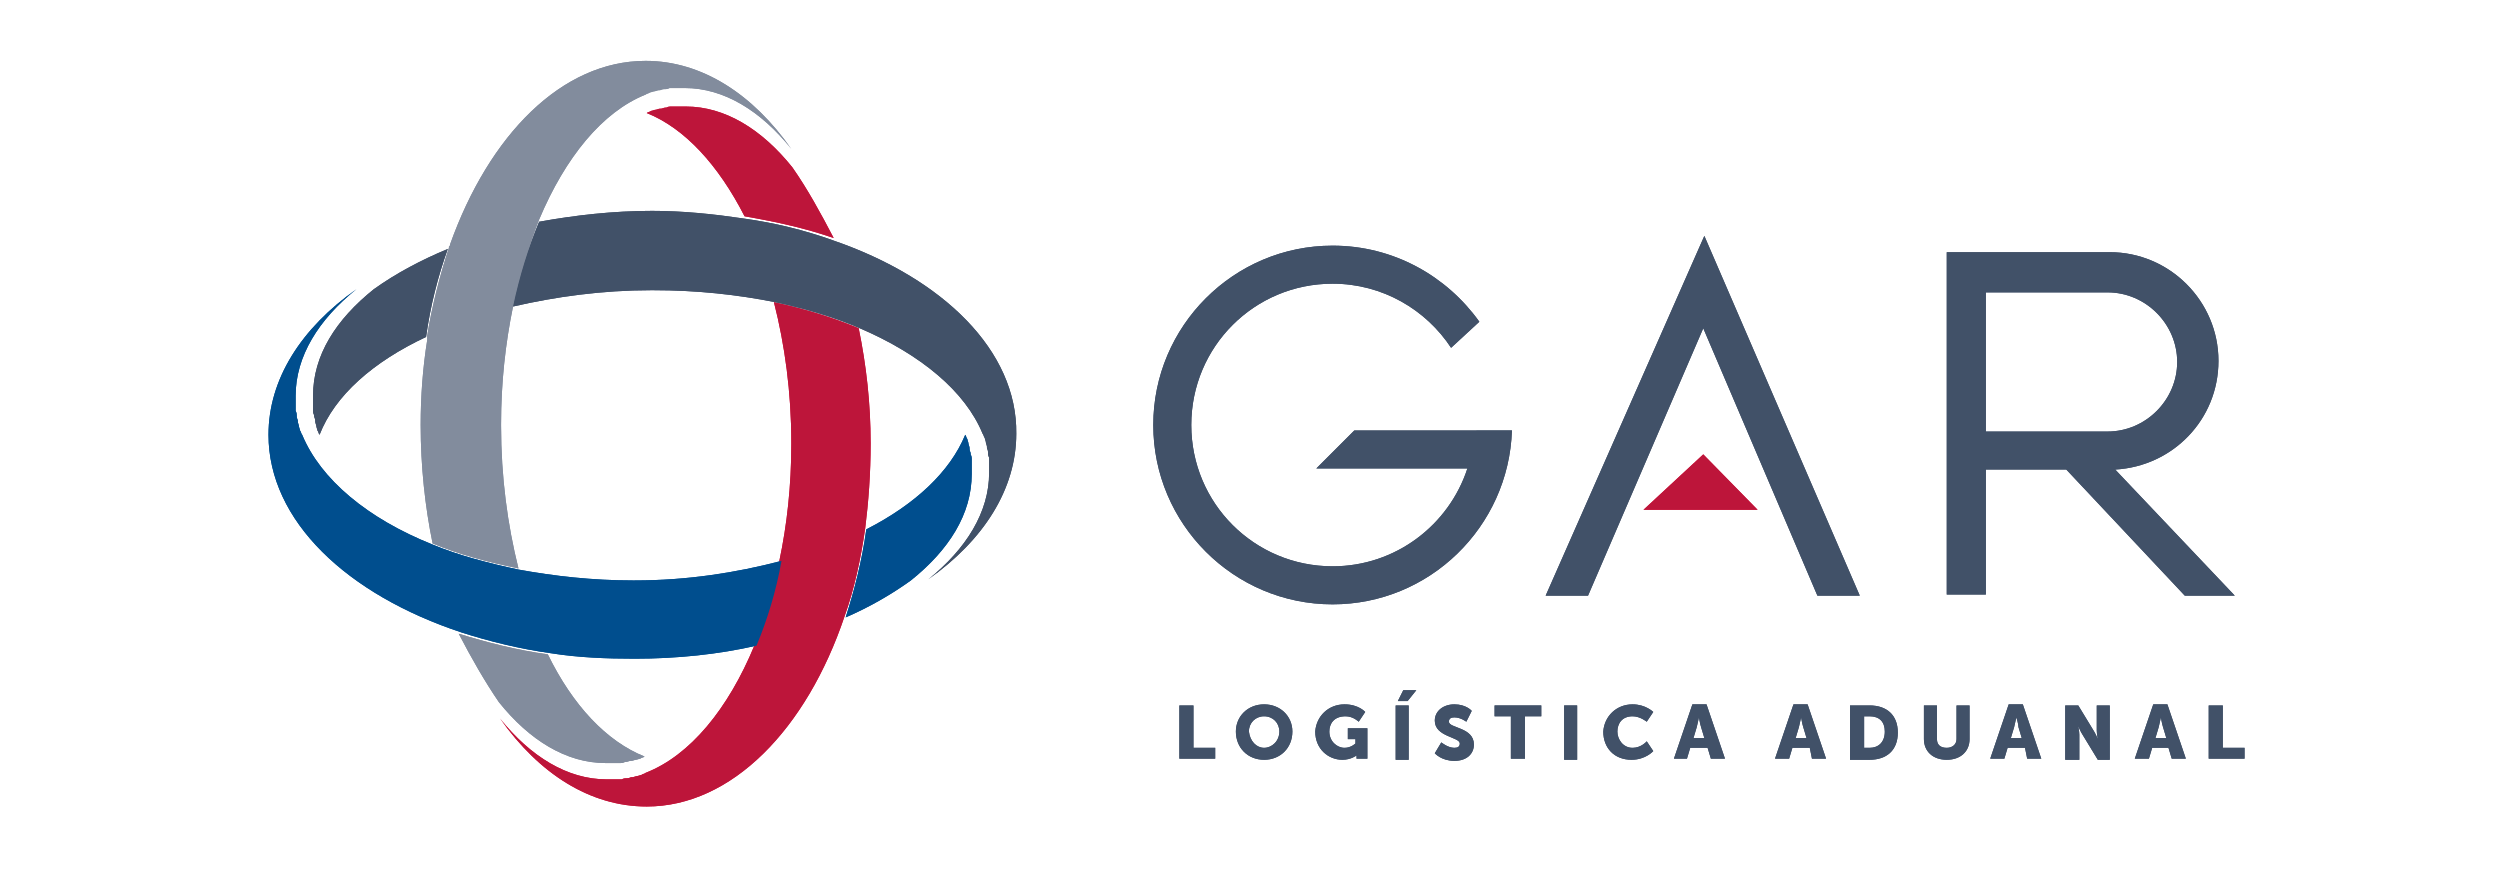 <svg xmlns="http://www.w3.org/2000/svg" xmlns:xlink="http://www.w3.org/1999/xlink" id="Layer_1" x="0px" y="0px" viewBox="0 0 230 80" style="enable-background:new 0 0 230 80;" xml:space="preserve"><style type="text/css">	.st0{fill:#415168;}	.st1{fill:#DD0E38;}	.st2{opacity:0.5;fill:#161815;}	.st3{fill:#161815;}	.st4{fill:none;}	.st5{fill:#828C9D;}	.st6{fill:#004E8E;}	.st7{fill:#BD153A;}</style><g>	<g>		<g>			<g>				<path class="st0" d="M108.6,64.9h1.2v3.9h2v1h-3.3V64.9z"></path>				<path class="st0" d="M116.3,64.8c1.5,0,2.6,1.1,2.6,2.5c0,1.5-1.1,2.6-2.6,2.6s-2.6-1.1-2.6-2.6     C113.7,65.9,114.8,64.8,116.3,64.8z M116.3,68.8c0.7,0,1.4-0.6,1.4-1.5c0-0.8-0.6-1.4-1.4-1.4s-1.4,0.6-1.4,1.4     C115,68.2,115.6,68.8,116.3,68.8z"></path>				<path class="st0" d="M123.7,64.8c1.3,0,1.9,0.7,1.9,0.7l-0.6,0.9c0,0-0.5-0.5-1.2-0.5c-1.1,0-1.5,0.7-1.5,1.4     c0,0.9,0.7,1.5,1.4,1.5c0.6,0,1-0.4,1-0.4v-0.4h-0.7v-1h1.8v2.8h-1v-0.1c0-0.1,0-0.2,0-0.2h0c0,0-0.5,0.4-1.3,0.4     c-1.3,0-2.5-1-2.5-2.6C121.1,65.9,122.2,64.8,123.7,64.8z"></path>				<path class="st0" d="M128.4,64.9h1.2v5h-1.2V64.9z M129.1,63.5h1.2l-0.8,1h-0.9L129.1,63.5z"></path>				<path class="st0" d="M132.6,68.3c0,0,0.6,0.5,1.2,0.5c0.3,0,0.5-0.1,0.5-0.4c0-0.6-2.3-0.6-2.3-2.1c0-0.9,0.8-1.5,1.8-1.5     c1.1,0,1.6,0.6,1.6,0.6l-0.5,1c0,0-0.5-0.4-1.1-0.4c-0.3,0-0.5,0.1-0.5,0.4c0,0.6,2.3,0.5,2.3,2.1c0,0.8-0.6,1.5-1.8,1.5     c-1.2,0-1.8-0.7-1.8-0.7L132.6,68.3z"></path>				<path class="st0" d="M139,65.9h-1.5v-1h4.3v1h-1.5v3.9H139V65.9z"></path>				<path class="st0" d="M143.9,64.9h1.2v5h-1.2V64.9z"></path>				<path class="st0" d="M150.2,64.8c1.2,0,1.9,0.7,1.9,0.7l-0.6,0.9c0,0-0.6-0.5-1.3-0.5c-1,0-1.4,0.7-1.4,1.4     c0,0.7,0.5,1.5,1.4,1.5c0.8,0,1.3-0.6,1.3-0.6l0.6,0.9c0,0-0.7,0.8-2,0.8c-1.6,0-2.6-1.1-2.6-2.6     C147.6,65.9,148.7,64.8,150.2,64.8z"></path>				<path class="st0" d="M157.1,68.8h-1.6l-0.3,1H154l1.7-5h1.3l1.7,5h-1.3L157.1,68.8z M156.3,66c0,0-0.1,0.5-0.2,0.9l-0.3,1h1     l-0.3-1C156.4,66.6,156.3,66,156.3,66L156.3,66z"></path>				<path class="st0" d="M166.5,68.8h-1.6l-0.3,1h-1.3l1.7-5h1.3l1.7,5h-1.3L166.5,68.8z M165.7,66c0,0-0.1,0.5-0.2,0.9l-0.3,1h1     l-0.3-1C165.8,66.6,165.7,66,165.7,66L165.7,66z"></path>				<path class="st0" d="M170.2,64.9h1.8c1.6,0,2.6,0.9,2.6,2.5c0,1.6-1,2.5-2.6,2.5h-1.8V64.9z M172,68.8c0.8,0,1.4-0.5,1.4-1.5     c0-0.9-0.5-1.4-1.4-1.4h-0.5v2.9H172z"></path>				<path class="st0" d="M177,64.9h1.2V68c0,0.5,0.3,0.8,0.9,0.8c0.5,0,0.9-0.3,0.9-0.8v-3.1h1.2V68c0,1.1-0.8,1.9-2.1,1.9     c-1.3,0-2.1-0.8-2.1-1.9V64.9z"></path>				<path class="st0" d="M186.3,68.8h-1.6l-0.3,1h-1.3l1.7-5h1.3l1.7,5h-1.3L186.3,68.8z M185.5,66c0,0-0.1,0.5-0.2,0.9l-0.3,1h1     l-0.3-1C185.7,66.6,185.5,66,185.5,66L185.5,66z"></path>				<path class="st0" d="M190,64.9h1.2l1.4,2.3c0.2,0.3,0.4,0.8,0.4,0.8h0c0,0-0.1-0.5-0.1-0.8v-2.3h1.2v5H193l-1.4-2.3     c-0.2-0.3-0.4-0.8-0.4-0.8h0c0,0,0.1,0.5,0.1,0.8v2.3H190V64.9z"></path>				<path class="st0" d="M199.5,68.8H198l-0.3,1h-1.3l1.7-5h1.3l1.7,5h-1.3L199.5,68.8z M198.8,66c0,0-0.1,0.5-0.2,0.9l-0.3,1h1     l-0.3-1C198.9,66.6,198.8,66,198.8,66L198.8,66z"></path>				<path class="st0" d="M203.3,64.9h1.2v3.9h2v1h-3.3V64.9z"></path>			</g>			<polygon class="st1" points="156.7,41.8 151.2,46.9 161.7,46.9    "></polygon>			<path class="st0" d="M135.6,39.6h-11l-3.5,3.5H135c-1.7,5.2-6.6,9-12.4,9c-7.2,0-13-5.8-13-13s5.8-13,13-13    c4.6,0,8.6,2.4,10.9,5.9l2.6-2.4c-3-4.2-7.9-7-13.5-7c-9.1,0-16.5,7.4-16.5,16.5c0,9.1,7.4,16.5,16.5,16.5    c8.9,0,16.2-7.1,16.5-16H135.6z"></path>			<polygon class="st0" points="142.2,54.8 146.1,54.8 156.7,30.2 167.2,54.8 171.1,54.8 156.8,21.7    "></polygon>			<path class="st0" d="M201,54.8h4.6l-11-11.6c5.3-0.3,9.5-4.6,9.5-10v0c0-5.5-4.5-10-10-10h-11.4h-3.6v3.6v12.7v3.6v11.6h3.6V43.2    h7.4L201,54.8z M182.7,26.9h11.2c3.5,0,6.4,2.9,6.4,6.4s-2.9,6.4-6.4,6.4h-11.2V26.9z"></path>		</g>		<g>			<path class="st1" d="M80.1,40.8c0-3.7-0.4-7.2-1.1-10.6c-2.4-1-5-1.8-7.8-2.4c1,3.9,1.6,8.3,1.6,12.9c0,0,0,0.1,0,0.1l0,0    c0,0,0,0.1,0,0.1c0,3.8-0.4,7.4-1.1,10.7c-0.6,2.8-1.4,5.4-2.3,7.8c-2.4,5.8-5.9,10.1-10,11.7l0,0c-0.1,0.1-0.3,0.1-0.4,0.2    c0,0,0,0,0,0c-0.1,0-0.3,0.1-0.4,0.1c0,0,0,0,0,0c-0.1,0-0.3,0.1-0.4,0.1c0,0,0,0-0.1,0c-0.1,0-0.2,0.1-0.4,0.1c0,0-0.1,0-0.1,0    c-0.1,0-0.2,0-0.4,0.1c0,0-0.1,0-0.1,0c-0.1,0-0.2,0-0.3,0c0,0-0.1,0-0.1,0c-0.1,0-0.2,0-0.3,0c0,0-0.1,0-0.1,0    c-0.2,0-0.3,0-0.5,0c-3.6,0-7-2.1-9.8-5.6c3.6,5.1,8.3,8.1,13.5,8.1c7.8,0,14.7-7.1,18.2-17.5c0.9-2.5,1.5-5.3,1.9-8.1    C79.9,46.2,80.1,43.6,80.1,40.8L80.1,40.8z"></path>			<polygon class="st2" points="59.4,8.9 59.4,8.9 59.4,8.9    "></polygon>			<polygon class="st2" points="59.4,8.9 59.4,8.9 59.4,8.9    "></polygon>			<polygon class="st3" points="59.4,69.3 59.4,69.3 59.4,69.3    "></polygon>			<polygon class="st3" points="29.7,40 29.7,40 29.7,40    "></polygon>			<path class="st4" d="M60,26.7L60,26.7C59.9,26.7,59.9,26.7,60,26.7c-4.6,0-8.9,0.5-12.8,1.5c-0.7,3.4-1.1,7-1.1,10.9    c0,0,0,0.1,0,0.1l0,0c0,0,0,0.1,0,0.1c0,4.7,0.6,9.1,1.6,13.1c3.3,0.6,6.8,1,10.5,1c0,0,0.1,0,0.1,0l0,0c0,0,0.1,0,0.1,0    c4.8,0,9.4-0.6,13.4-1.7c0.7-3.3,1.1-7,1.1-10.7c0,0,0-0.1,0-0.1l0,0c0,0,0-0.1,0-0.1c0-4.6-0.6-9-1.6-12.9    C67.8,27.1,64,26.7,60,26.7C60,26.7,60,26.7,60,26.7z"></path>			<path class="st1" d="M72.9,15.4c-2.8-3.5-6.2-5.6-9.8-5.6c-0.2,0-0.3,0-0.5,0c0,0-0.1,0-0.1,0c-0.1,0-0.2,0-0.3,0    c0,0-0.1,0-0.1,0c-0.1,0-0.2,0-0.3,0c0,0-0.1,0-0.1,0c-0.1,0-0.2,0-0.4,0.1c0,0-0.1,0-0.1,0c-0.1,0-0.3,0.1-0.4,0.1    c0,0,0,0-0.1,0c-0.1,0-0.3,0.1-0.4,0.1c0,0,0,0,0,0c-0.1,0-0.3,0.1-0.4,0.1c0,0,0,0,0,0c-0.1,0.1-0.3,0.1-0.4,0.2l0,0    c3.5,1.4,6.6,4.8,9,9.5c2.9,0.5,5.6,1.1,8.2,2C75.5,19.6,74.3,17.4,72.9,15.4z"></path>			<path class="st5" d="M59.4,5.6c-7.7,0-14.4,6.8-18,16.9c0,0,0,0,0,0c0,0.1,0,0.1-0.1,0.2c0,0,0,0.1,0,0.1c0,0,0,0,0,0    c-0.8,2.4-1.6,5.5-2,8.1c0,0,0,0,0,0c0,0,0,0.1,0,0.1c0,0.1,0,0.2,0,0.3c0,0,0,0,0,0c-0.4,2.5-0.6,5.1-0.6,7.8v0    c0,3.8,0.4,7.5,1.1,10.9c2.4,1,5,1.7,7.9,2.3c-1-4-1.6-8.4-1.6-13.1c0,0,0-0.1,0-0.1l0,0c0,0,0-0.1,0-0.1c0-3.8,0.4-7.4,1.1-10.8    c0.6-2.7,1.5-5.7,2.4-8c2.4-5.7,5.8-9.9,9.8-11.5l0,0c0.1-0.1,0.3-0.1,0.4-0.2c0,0,0,0,0,0c0.1,0,0.3-0.1,0.4-0.1c0,0,0,0,0,0    c0.1,0,0.3-0.1,0.4-0.1c0,0,0,0,0.1,0c0.1,0,0.2-0.1,0.4-0.1c0,0,0.1,0,0.1,0c0.1,0,0.2,0,0.4-0.1c0,0,0.1,0,0.1,0    c0.1,0,0.2,0,0.3,0c0,0,0.1,0,0.1,0c0.1,0,0.2,0,0.3,0c0,0,0.1,0,0.1,0c0.2,0,0.3,0,0.5,0c3.6,0,7,2.1,9.8,5.6    C69.3,8.7,64.6,5.6,59.4,5.6z"></path>			<path class="st5" d="M45.9,64.6c2.8,3.5,6.2,5.6,9.8,5.6c0.2,0,0.3,0,0.5,0c0,0,0.1,0,0.1,0c0.1,0,0.2,0,0.3,0c0,0,0.1,0,0.1,0    c0.1,0,0.2,0,0.3,0c0,0,0.1,0,0.1,0c0.1,0,0.2,0,0.4-0.1c0,0,0.1,0,0.1,0c0.1,0,0.3-0.1,0.4-0.1c0,0,0,0,0.1,0    c0.1,0,0.3-0.1,0.4-0.1c0,0,0,0,0,0c0.1,0,0.3-0.1,0.4-0.1c0,0,0,0,0,0c0.1-0.1,0.3-0.1,0.4-0.2l0,0c-3.5-1.4-6.6-4.7-8.9-9.4    c-2.9-0.4-5.6-1.1-8.2-1.9C43.4,60.6,44.6,62.7,45.9,64.6z"></path>			<path class="st6" d="M83.8,53.4c3.5-2.8,5.6-6.1,5.6-9.8c0-0.2,0-0.3,0-0.5c0,0,0-0.1,0-0.1c0-0.1,0-0.2,0-0.3c0,0,0-0.1,0-0.1    c0-0.1,0-0.2,0-0.3c0,0,0-0.1,0-0.1c0-0.1,0-0.2-0.1-0.4c0,0,0-0.1,0-0.1c0-0.1-0.1-0.2-0.1-0.4c0,0,0,0,0-0.1    c0-0.1-0.1-0.3-0.1-0.4c0,0,0,0,0,0c0-0.1-0.1-0.3-0.1-0.4c0,0,0,0,0,0c-0.1-0.1-0.1-0.3-0.2-0.4l0,0c-1.4,3.4-4.6,6.4-9.1,8.7    c-0.4,2.9-1.1,5.6-1.9,8.1C79.9,55.9,82,54.7,83.8,53.4z"></path>			<path class="st6" d="M58.4,53.4C58.3,53.4,58.3,53.4,58.4,53.4L58.4,53.4c-0.1,0-0.1,0-0.2,0c-3.7,0-7.2-0.4-10.5-1    c-2.8-0.6-5.5-1.3-7.9-2.3c-6-2.4-10.3-6-12-10.1l0,0c-0.1-0.1-0.1-0.3-0.2-0.4c0,0,0,0,0,0c0-0.1-0.1-0.3-0.1-0.4c0,0,0,0,0,0    c0-0.1-0.1-0.3-0.1-0.4c0,0,0,0,0-0.1c0-0.1-0.1-0.2-0.1-0.4c0,0,0-0.1,0-0.1c0-0.1,0-0.2-0.1-0.4c0,0,0-0.1,0-0.1    c0-0.1,0-0.2,0-0.3c0,0,0-0.1,0-0.1c0-0.1,0-0.2,0-0.3c0,0,0-0.1,0-0.1c0-0.2,0-0.3,0-0.5c0-3.6,2.1-7,5.6-9.8    c-5.1,3.6-8.1,8.3-8.1,13.4c0,7.9,7.2,14.7,17.8,18.2c2.5,0.8,5.3,1.5,8.2,1.9c2.5,0.4,5.1,0.5,7.7,0.5h0c3.9,0,7.7-0.4,11.2-1.2    c1-2.4,1.8-5,2.3-7.8C67.7,52.7,63.2,53.4,58.4,53.4z"></path>			<path class="st0" d="M34.4,26.6c-3.5,2.8-5.6,6.1-5.6,9.8c0,0.2,0,0.3,0,0.5c0,0,0,0.1,0,0.1c0,0.1,0,0.2,0,0.3c0,0,0,0.1,0,0.1    c0,0.1,0,0.2,0,0.3c0,0,0,0.1,0,0.1c0,0.1,0,0.2,0.1,0.4c0,0,0,0.1,0,0.1c0,0.1,0.1,0.2,0.1,0.4c0,0,0,0,0,0.1    c0,0.1,0.1,0.3,0.1,0.4c0,0,0,0,0,0c0,0.1,0.1,0.3,0.1,0.4c0,0,0,0,0,0c0.1,0.1,0.1,0.3,0.2,0.4l0,0c1.4-3.6,4.9-6.7,9.8-9    c0.4-2.9,1.1-5.6,2-8.1C38.8,23.9,36.5,25.1,34.4,26.6z"></path>			<path class="st0" d="M76.6,22.1c-2.5-0.9-5.3-1.6-8.2-2c-2.7-0.4-5.5-0.7-8.4-0.7h0c-3.6,0-7.1,0.4-10.4,1c-1,2.4-1.8,5-2.4,7.8    c3.9-0.9,8.2-1.5,12.7-1.5c0,0,0.1,0,0.1,0l0,0c0,0,0.1,0,0.1,0c4,0,7.7,0.4,11.2,1.1c2.8,0.6,5.5,1.4,7.8,2.4    c5.6,2.4,9.7,5.8,11.3,9.7l0,0c0.1,0.1,0.1,0.3,0.2,0.4c0,0,0,0,0,0c0,0.1,0.1,0.3,0.1,0.4c0,0,0,0,0,0c0,0.1,0.1,0.3,0.1,0.4    c0,0,0,0,0,0.1c0,0.1,0.1,0.2,0.1,0.4c0,0,0,0.1,0,0.1c0,0.1,0,0.2,0.1,0.4c0,0,0,0.1,0,0.1c0,0.1,0,0.2,0,0.3c0,0,0,0.1,0,0.1    c0,0.1,0,0.2,0,0.3c0,0,0,0.1,0,0.1c0,0.2,0,0.3,0,0.5c0,3.6-2.1,7-5.6,9.8c5.1-3.6,8.1-8.3,8.1-13.4    C93.6,32.3,86.8,25.6,76.6,22.1z"></path>		</g>	</g>	<g>		<g>			<path class="st0" d="M108.6,64.9h1.2v3.9h2v1h-3.3V64.9z"></path>			<path class="st0" d="M116.3,64.8c1.5,0,2.6,1.1,2.6,2.5c0,1.5-1.1,2.6-2.6,2.6s-2.6-1.1-2.6-2.6    C113.7,65.9,114.8,64.8,116.3,64.8z M116.3,68.8c0.7,0,1.4-0.6,1.4-1.5c0-0.8-0.6-1.4-1.4-1.4s-1.4,0.6-1.4,1.4    C115,68.2,115.6,68.8,116.3,68.8z"></path>			<path class="st0" d="M123.7,64.8c1.3,0,1.9,0.7,1.9,0.7l-0.6,0.9c0,0-0.5-0.5-1.2-0.5c-1.1,0-1.5,0.7-1.5,1.4    c0,0.9,0.7,1.5,1.4,1.5c0.6,0,1-0.4,1-0.4v-0.4h-0.7v-1h1.8v2.8h-1v-0.1c0-0.1,0-0.2,0-0.2h0c0,0-0.5,0.4-1.3,0.4    c-1.3,0-2.5-1-2.5-2.6C121.1,65.9,122.2,64.8,123.7,64.8z"></path>			<path class="st0" d="M128.4,64.9h1.2v5h-1.2V64.9z M129.1,63.5h1.2l-0.8,1h-0.9L129.1,63.5z"></path>			<path class="st0" d="M132.6,68.3c0,0,0.6,0.5,1.2,0.5c0.3,0,0.5-0.1,0.5-0.4c0-0.6-2.3-0.6-2.3-2.1c0-0.9,0.8-1.5,1.8-1.5    c1.1,0,1.6,0.6,1.6,0.6l-0.5,1c0,0-0.5-0.4-1.1-0.4c-0.3,0-0.5,0.1-0.5,0.4c0,0.6,2.3,0.5,2.3,2.1c0,0.8-0.6,1.5-1.8,1.5    c-1.2,0-1.8-0.7-1.8-0.7L132.6,68.3z"></path>			<path class="st0" d="M139,65.9h-1.5v-1h4.3v1h-1.5v3.9H139V65.9z"></path>			<path class="st0" d="M143.9,64.9h1.2v5h-1.2V64.9z"></path>			<path class="st0" d="M150.2,64.8c1.2,0,1.9,0.7,1.9,0.7l-0.6,0.9c0,0-0.6-0.5-1.3-0.5c-1,0-1.4,0.7-1.4,1.4    c0,0.7,0.5,1.5,1.4,1.5c0.8,0,1.3-0.6,1.3-0.6l0.6,0.9c0,0-0.7,0.8-2,0.8c-1.6,0-2.6-1.1-2.6-2.6    C147.6,65.9,148.7,64.8,150.2,64.8z"></path>			<path class="st0" d="M157.1,68.8h-1.6l-0.3,1H154l1.7-5h1.3l1.7,5h-1.3L157.1,68.8z M156.3,66c0,0-0.1,0.5-0.2,0.9l-0.3,1h1    l-0.3-1C156.4,66.6,156.3,66,156.3,66L156.3,66z"></path>			<path class="st0" d="M166.5,68.8h-1.6l-0.3,1h-1.3l1.7-5h1.3l1.7,5h-1.3L166.5,68.8z M165.7,66c0,0-0.1,0.5-0.2,0.9l-0.3,1h1    l-0.3-1C165.8,66.6,165.7,66,165.7,66L165.7,66z"></path>			<path class="st0" d="M170.2,64.9h1.8c1.6,0,2.6,0.9,2.6,2.5c0,1.6-1,2.5-2.6,2.5h-1.8V64.9z M172,68.8c0.8,0,1.4-0.5,1.4-1.5    c0-0.9-0.5-1.4-1.4-1.4h-0.5v2.9H172z"></path>			<path class="st0" d="M177,64.9h1.2V68c0,0.5,0.3,0.8,0.9,0.8c0.5,0,0.9-0.3,0.9-0.8v-3.1h1.2V68c0,1.1-0.8,1.9-2.1,1.9    c-1.3,0-2.1-0.8-2.1-1.9V64.9z"></path>			<path class="st0" d="M186.3,68.8h-1.6l-0.3,1h-1.3l1.7-5h1.3l1.7,5h-1.3L186.3,68.8z M185.5,66c0,0-0.1,0.5-0.2,0.9l-0.3,1h1    l-0.3-1C185.7,66.6,185.5,66,185.5,66L185.5,66z"></path>			<path class="st0" d="M190,64.9h1.2l1.4,2.3c0.2,0.3,0.4,0.8,0.4,0.8h0c0,0-0.1-0.5-0.1-0.8v-2.3h1.2v5H193l-1.4-2.3    c-0.2-0.3-0.4-0.8-0.4-0.8h0c0,0,0.1,0.5,0.1,0.8v2.3H190V64.9z"></path>			<path class="st0" d="M199.5,68.8H198l-0.3,1h-1.3l1.7-5h1.3l1.7,5h-1.3L199.5,68.8z M198.8,66c0,0-0.1,0.5-0.2,0.9l-0.3,1h1    l-0.3-1C198.9,66.6,198.8,66,198.8,66L198.8,66z"></path>			<path class="st0" d="M203.3,64.9h1.2v3.9h2v1h-3.3V64.9z"></path>		</g>		<polygon class="st7" points="156.7,41.8 151.2,46.9 161.7,46.9   "></polygon>		<path class="st0" d="M135.6,39.6h-11l-3.5,3.5H135c-1.7,5.2-6.6,9-12.4,9c-7.2,0-13-5.8-13-13s5.8-13,13-13   c4.6,0,8.6,2.4,10.9,5.9l2.6-2.4c-3-4.2-7.9-7-13.5-7c-9.1,0-16.5,7.4-16.5,16.5c0,9.1,7.4,16.5,16.5,16.5c8.9,0,16.2-7.1,16.5-16   H135.6z"></path>		<polygon class="st0" points="142.2,54.8 146.1,54.8 156.7,30.2 167.2,54.8 171.1,54.8 156.8,21.7   "></polygon>		<path class="st0" d="M201,54.8h4.6l-11-11.6c5.3-0.3,9.5-4.6,9.5-10v0c0-5.5-4.5-10-10-10h-11.4h-3.6v3.6v12.7v3.6v11.6h3.6V43.2   h7.4L201,54.8z M182.7,26.9h11.2c3.5,0,6.4,2.9,6.4,6.4s-2.9,6.4-6.4,6.4h-11.2V26.9z"></path>	</g>	<g>		<path class="st7" d="M80.1,40.8c0-3.7-0.4-7.2-1.1-10.6c-2.4-1-5-1.8-7.8-2.4c1,3.9,1.6,8.3,1.6,12.9c0,0,0,0.1,0,0.1l0,0   c0,0,0,0.1,0,0.1c0,3.8-0.4,7.4-1.1,10.7c-0.6,2.8-1.4,5.4-2.3,7.8c-2.4,5.8-5.9,10.1-10,11.7l0,0c-0.1,0.1-0.3,0.1-0.4,0.2   c0,0,0,0,0,0c-0.1,0-0.3,0.1-0.4,0.1c0,0,0,0,0,0c-0.1,0-0.3,0.1-0.4,0.1c0,0,0,0-0.1,0c-0.1,0-0.2,0.1-0.4,0.1c0,0-0.1,0-0.1,0   c-0.1,0-0.2,0-0.4,0.1c0,0-0.1,0-0.1,0c-0.1,0-0.2,0-0.3,0c0,0-0.1,0-0.1,0c-0.1,0-0.2,0-0.3,0c0,0-0.1,0-0.1,0   c-0.2,0-0.3,0-0.5,0c-3.6,0-7-2.1-9.8-5.6c3.6,5.1,8.3,8.1,13.5,8.1c7.8,0,14.7-7.1,18.2-17.5c0.9-2.5,1.5-5.3,1.9-8.1   C79.9,46.2,80.1,43.6,80.1,40.8L80.1,40.8z"></path>		<polygon class="st2" points="59.4,8.9 59.4,8.9 59.4,8.9   "></polygon>		<polygon class="st2" points="59.4,8.9 59.4,8.9 59.4,8.9   "></polygon>		<polygon class="st3" points="59.4,69.3 59.4,69.3 59.4,69.3   "></polygon>		<polygon class="st3" points="29.7,40 29.7,40 29.7,40   "></polygon>		<path class="st4" d="M60,26.7L60,26.7C59.9,26.7,59.9,26.7,60,26.7c-4.6,0-8.9,0.5-12.8,1.5c-0.7,3.4-1.1,7-1.1,10.9   c0,0,0,0.1,0,0.1l0,0c0,0,0,0.1,0,0.1c0,4.7,0.6,9.1,1.6,13.1c3.3,0.6,6.8,1,10.5,1c0,0,0.1,0,0.1,0l0,0c0,0,0.1,0,0.1,0   c4.8,0,9.4-0.6,13.4-1.7c0.7-3.3,1.1-7,1.1-10.7c0,0,0-0.1,0-0.1l0,0c0,0,0-0.1,0-0.1c0-4.6-0.6-9-1.6-12.9   C67.8,27.1,64,26.7,60,26.7C60,26.7,60,26.7,60,26.7z"></path>		<path class="st7" d="M72.9,15.4c-2.8-3.5-6.2-5.6-9.8-5.6c-0.2,0-0.3,0-0.5,0c0,0-0.1,0-0.1,0c-0.1,0-0.2,0-0.3,0c0,0-0.1,0-0.1,0   c-0.1,0-0.2,0-0.3,0c0,0-0.1,0-0.1,0c-0.1,0-0.2,0-0.4,0.1c0,0-0.1,0-0.1,0c-0.1,0-0.3,0.1-0.4,0.1c0,0,0,0-0.1,0   c-0.1,0-0.3,0.1-0.4,0.1c0,0,0,0,0,0c-0.1,0-0.3,0.1-0.4,0.1c0,0,0,0,0,0c-0.1,0.1-0.3,0.1-0.4,0.2l0,0c3.5,1.4,6.6,4.8,9,9.5   c2.9,0.5,5.6,1.1,8.2,2C75.5,19.6,74.3,17.4,72.9,15.4z"></path>		<path class="st5" d="M59.4,5.6c-7.7,0-14.4,6.8-18,16.9c0,0,0,0,0,0c0,0.1,0,0.1-0.1,0.2c0,0,0,0.1,0,0.1c0,0,0,0,0,0   c-0.8,2.4-1.6,5.5-2,8.1c0,0,0,0,0,0c0,0,0,0.1,0,0.1c0,0.1,0,0.2,0,0.3c0,0,0,0,0,0c-0.4,2.5-0.6,5.1-0.6,7.8v0   c0,3.8,0.4,7.5,1.1,10.9c2.4,1,5,1.7,7.9,2.3c-1-4-1.6-8.4-1.6-13.1c0,0,0-0.1,0-0.1l0,0c0,0,0-0.1,0-0.1c0-3.8,0.4-7.4,1.1-10.8   c0.6-2.7,1.5-5.7,2.4-8c2.4-5.7,5.8-9.9,9.8-11.5l0,0c0.1-0.1,0.3-0.1,0.4-0.2c0,0,0,0,0,0c0.1,0,0.3-0.1,0.4-0.1c0,0,0,0,0,0   c0.1,0,0.3-0.1,0.4-0.1c0,0,0,0,0.1,0c0.1,0,0.2-0.1,0.4-0.1c0,0,0.1,0,0.1,0c0.1,0,0.2,0,0.4-0.1c0,0,0.1,0,0.1,0   c0.1,0,0.2,0,0.3,0c0,0,0.1,0,0.1,0c0.1,0,0.2,0,0.3,0c0,0,0.1,0,0.1,0c0.2,0,0.3,0,0.5,0c3.6,0,7,2.1,9.8,5.6   C69.3,8.7,64.6,5.6,59.4,5.6z"></path>		<path class="st5" d="M45.9,64.6c2.8,3.5,6.2,5.6,9.8,5.6c0.2,0,0.3,0,0.5,0c0,0,0.1,0,0.1,0c0.1,0,0.2,0,0.3,0c0,0,0.1,0,0.1,0   c0.1,0,0.2,0,0.3,0c0,0,0.1,0,0.1,0c0.1,0,0.2,0,0.4-0.1c0,0,0.1,0,0.1,0c0.1,0,0.3-0.1,0.4-0.1c0,0,0,0,0.1,0   c0.1,0,0.3-0.1,0.4-0.1c0,0,0,0,0,0c0.1,0,0.3-0.1,0.4-0.1c0,0,0,0,0,0c0.1-0.1,0.3-0.1,0.4-0.2l0,0c-3.5-1.4-6.6-4.7-8.9-9.4   c-2.9-0.4-5.6-1.1-8.2-1.9C43.4,60.6,44.6,62.7,45.9,64.6z"></path>		<path class="st6" d="M83.8,53.4c3.5-2.8,5.6-6.1,5.6-9.8c0-0.2,0-0.3,0-0.5c0,0,0-0.1,0-0.1c0-0.1,0-0.2,0-0.3c0,0,0-0.1,0-0.1   c0-0.1,0-0.2,0-0.3c0,0,0-0.1,0-0.1c0-0.1,0-0.2-0.1-0.4c0,0,0-0.1,0-0.1c0-0.1-0.1-0.2-0.1-0.4c0,0,0,0,0-0.1   c0-0.1-0.1-0.3-0.1-0.4c0,0,0,0,0,0c0-0.1-0.1-0.3-0.1-0.4c0,0,0,0,0,0c-0.1-0.1-0.1-0.3-0.2-0.4l0,0c-1.4,3.4-4.6,6.4-9.1,8.7   c-0.4,2.9-1.1,5.6-1.9,8.1C79.9,55.9,82,54.7,83.8,53.4z"></path>		<path class="st6" d="M58.4,53.4C58.3,53.4,58.3,53.4,58.4,53.4L58.4,53.4c-0.1,0-0.1,0-0.2,0c-3.7,0-7.2-0.4-10.5-1   c-2.8-0.6-5.5-1.3-7.9-2.3c-6-2.4-10.3-6-12-10.1l0,0c-0.1-0.1-0.1-0.3-0.2-0.4c0,0,0,0,0,0c0-0.1-0.1-0.3-0.1-0.4c0,0,0,0,0,0   c0-0.1-0.1-0.3-0.1-0.4c0,0,0,0,0-0.1c0-0.1-0.1-0.2-0.1-0.4c0,0,0-0.1,0-0.1c0-0.1,0-0.2-0.1-0.4c0,0,0-0.1,0-0.1   c0-0.1,0-0.2,0-0.3c0,0,0-0.1,0-0.1c0-0.1,0-0.2,0-0.3c0,0,0-0.1,0-0.1c0-0.2,0-0.3,0-0.5c0-3.6,2.1-7,5.6-9.8   c-5.1,3.6-8.1,8.3-8.1,13.4c0,7.9,7.2,14.7,17.8,18.2c2.5,0.8,5.3,1.5,8.2,1.9c2.5,0.4,5.1,0.5,7.7,0.5h0c3.9,0,7.7-0.4,11.2-1.2   c1-2.4,1.8-5,2.3-7.8C67.7,52.7,63.2,53.4,58.4,53.4z"></path>		<path class="st0" d="M34.4,26.6c-3.5,2.8-5.6,6.1-5.6,9.8c0,0.2,0,0.3,0,0.5c0,0,0,0.1,0,0.1c0,0.1,0,0.2,0,0.3c0,0,0,0.1,0,0.1   c0,0.1,0,0.2,0,0.3c0,0,0,0.1,0,0.1c0,0.1,0,0.2,0.1,0.4c0,0,0,0.1,0,0.1c0,0.1,0.1,0.2,0.1,0.4c0,0,0,0,0,0.1   c0,0.1,0.1,0.3,0.1,0.4c0,0,0,0,0,0c0,0.1,0.1,0.3,0.1,0.4c0,0,0,0,0,0c0.1,0.1,0.1,0.3,0.2,0.4l0,0c1.4-3.6,4.9-6.7,9.8-9   c0.4-2.9,1.1-5.6,2-8.1C38.8,23.9,36.5,25.1,34.4,26.6z"></path>		<path class="st0" d="M76.6,22.1c-2.5-0.9-5.3-1.6-8.2-2c-2.7-0.4-5.5-0.7-8.4-0.7h0c-3.6,0-7.1,0.4-10.4,1c-1,2.4-1.8,5-2.4,7.8   c3.9-0.9,8.2-1.5,12.7-1.5c0,0,0.1,0,0.1,0l0,0c0,0,0.1,0,0.1,0c4,0,7.7,0.4,11.2,1.1c2.8,0.6,5.5,1.4,7.8,2.4   c5.6,2.4,9.7,5.8,11.3,9.7l0,0c0.1,0.1,0.1,0.3,0.2,0.4c0,0,0,0,0,0c0,0.1,0.1,0.3,0.1,0.4c0,0,0,0,0,0c0,0.1,0.1,0.3,0.1,0.4   c0,0,0,0,0,0.1c0,0.1,0.1,0.2,0.1,0.4c0,0,0,0.1,0,0.1c0,0.1,0,0.2,0.1,0.4c0,0,0,0.1,0,0.1c0,0.1,0,0.2,0,0.3c0,0,0,0.1,0,0.1   c0,0.1,0,0.2,0,0.3c0,0,0,0.1,0,0.1c0,0.2,0,0.3,0,0.5c0,3.6-2.1,7-5.6,9.8c5.1-3.6,8.1-8.3,8.1-13.4   C93.6,32.3,86.8,25.6,76.6,22.1z"></path>	</g></g></svg>